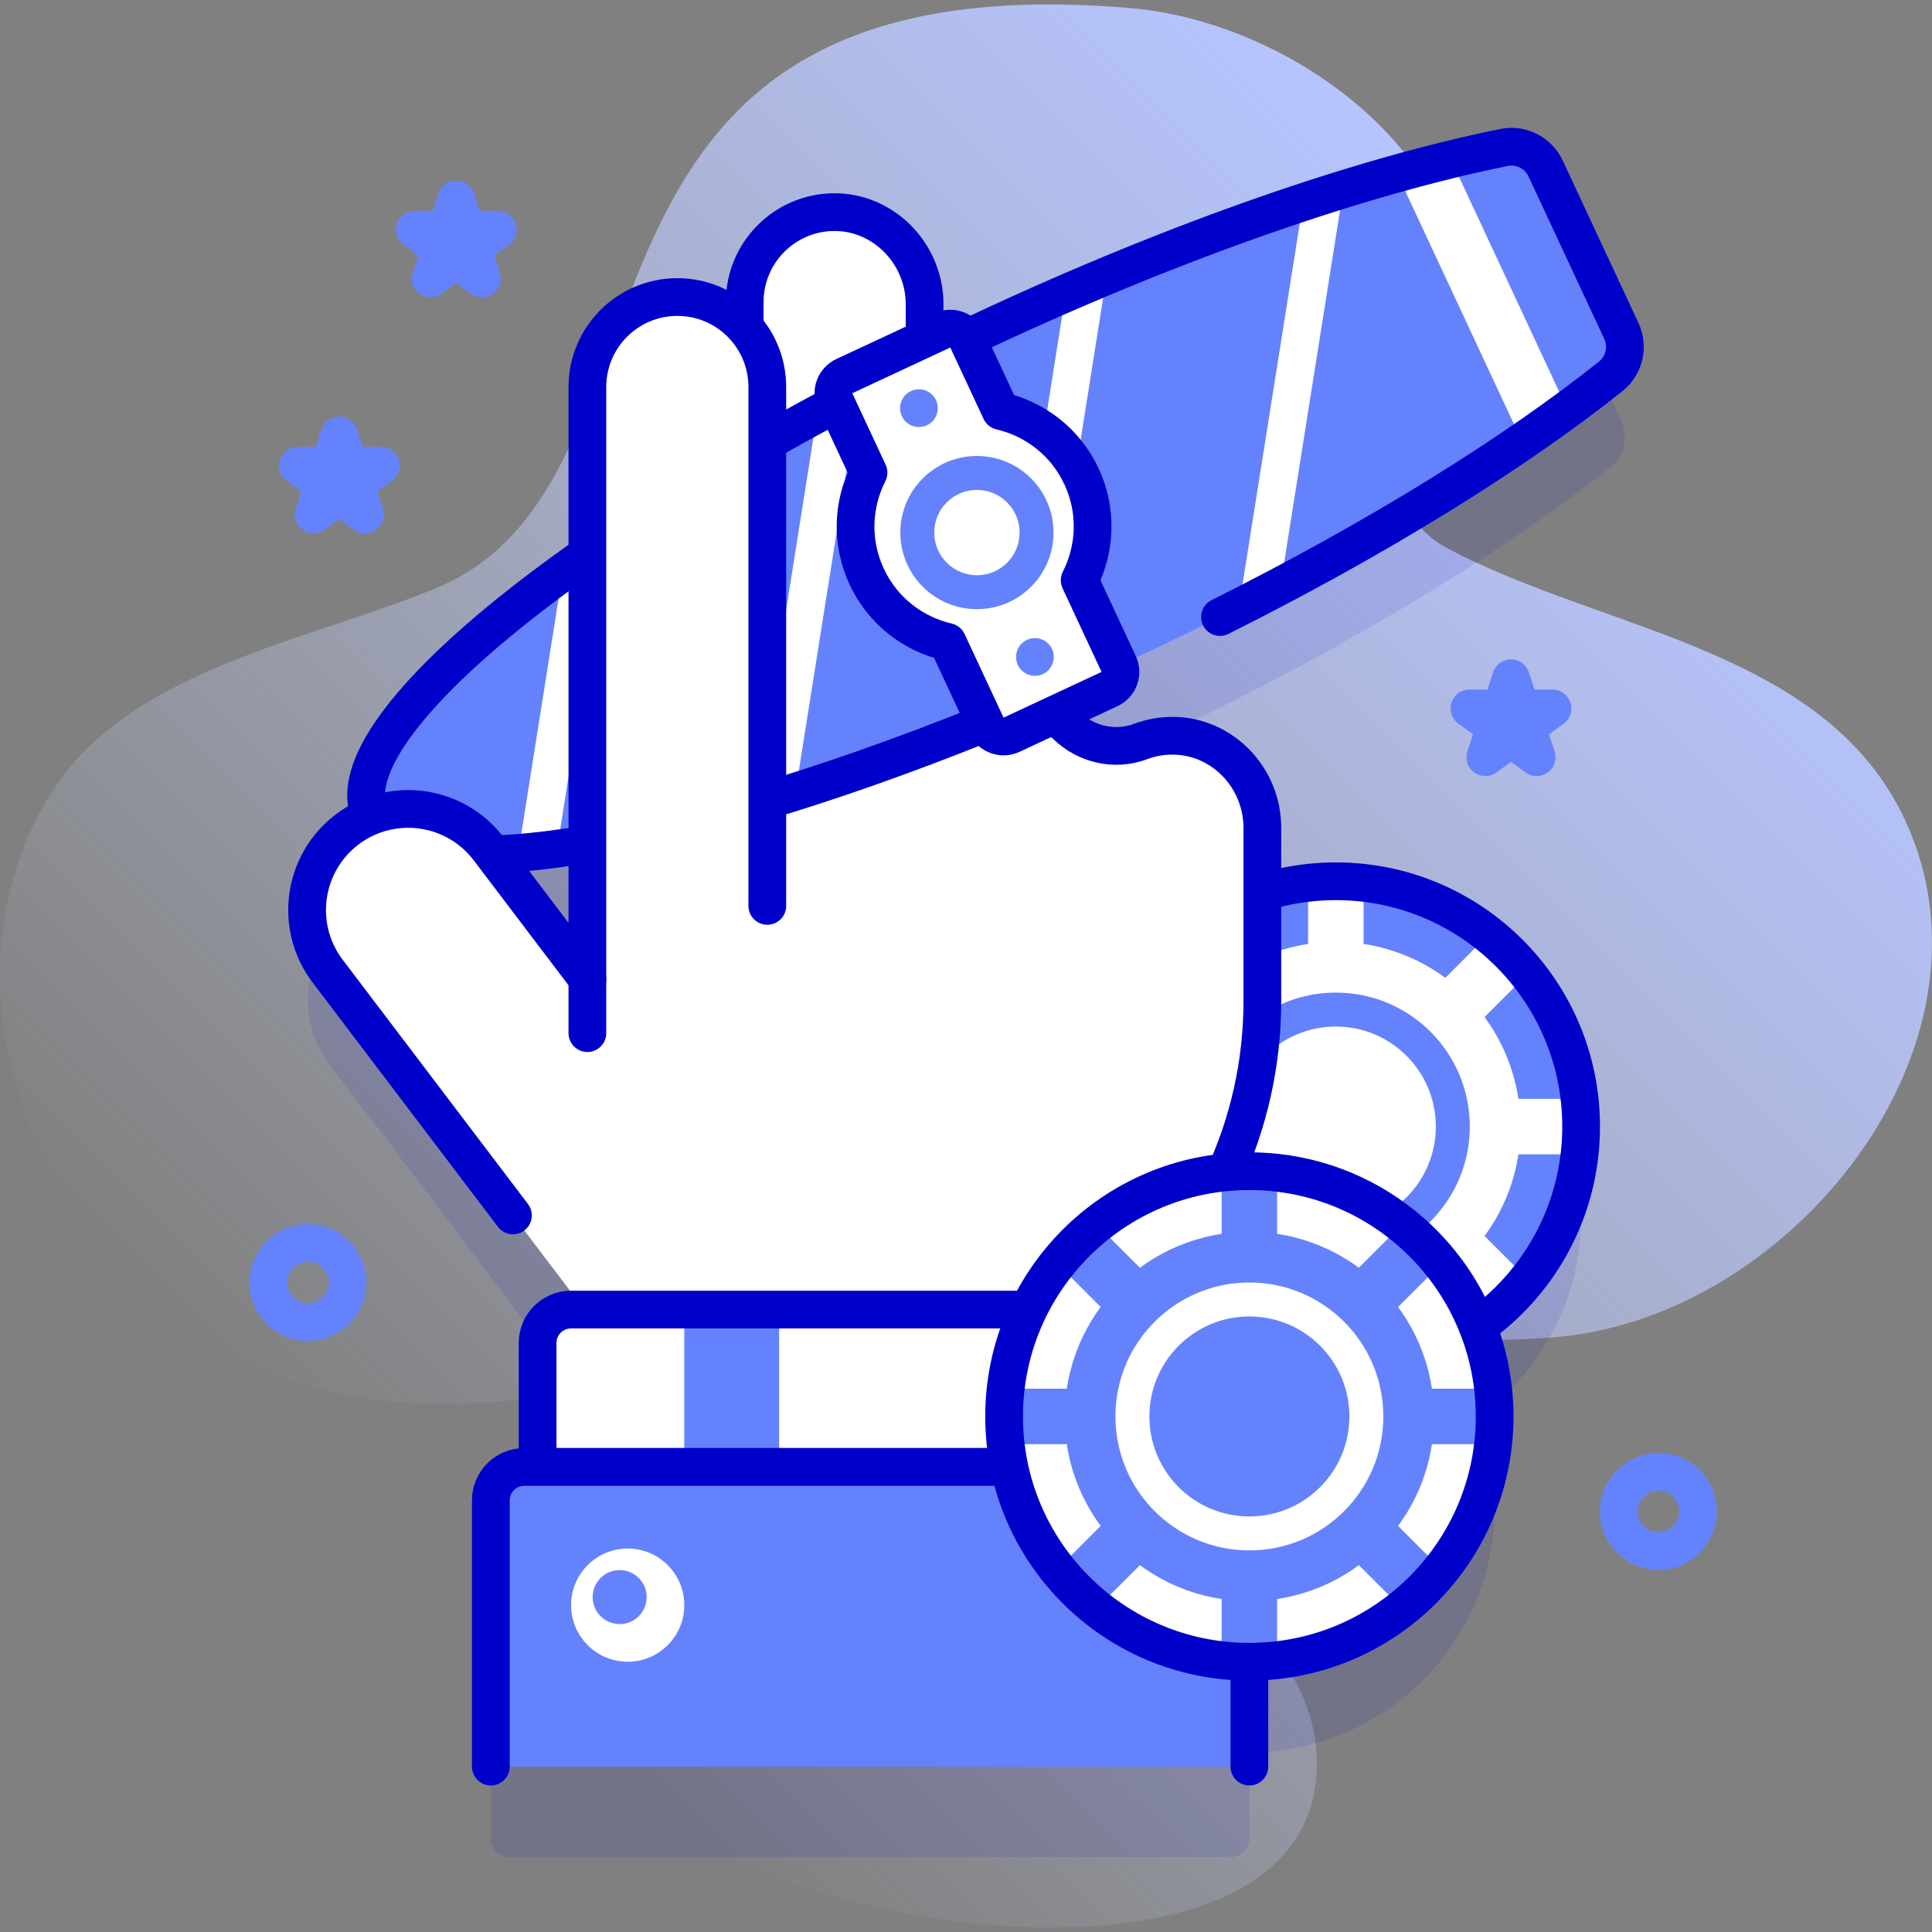<?xml version="1.0" encoding="UTF-8"?>
<svg xmlns="http://www.w3.org/2000/svg" xmlns:xlink="http://www.w3.org/1999/xlink" version="1.1" id="Capa_1" x="0px" y="0px" viewBox="0 0 512 512" style="enable-background:new 0 0 512 512;" xml:space="preserve" width="512" height="512">
<rect x="0" y="0" width="512" height="512" fill="#808080" stroke="none"/>
<g>
	<g>
		<linearGradient id="SVGID_1_" gradientUnits="userSpaceOnUse" x1="111.09" y1="415.543" x2="429.528" y2="97.105">
			<stop offset="0" style="stop-color:#D1DDFF;stop-opacity:0"/>
			<stop offset="1" style="stop-color:#B6C4FF"/>
		</linearGradient>
		<path style="fill:url(#SVGID_1_);" d="M506.103,220.143c-20.109-48.246-80.277-52.358-122.465-74.819&#10;&#9;&#9;&#9;c-16.842-8.966-11.403-24.499-3.688-38.467c27.789-50.307-28.943-100.382-80.546-104.73&#10;&#9;&#9;&#9;c-161.99-13.649-113.292,124.616-183.851,153.743c-35.034,14.462-81.702,21.562-102.31,54.784&#10;&#9;&#9;&#9;c-33.711,54.345,0.208,133.871,64.778,155.434c65.865,21.996,130.081-28.163,129.202,25.596&#10;&#9;&#9;&#9;c-0.495,30.249-52.151,56.748-30.814,86.7c24.061,33.776,176.137,56.964,172.495-13.44c-2.15-41.571-63.449-54.641-18.812-94.91&#10;&#9;&#9;&#9;c23.098-20.838,57.78-12.354,86.491-16.149C476.147,346.014,530.27,278.125,506.103,220.143z"/>
	</g>
	<g>
		<g>
			<path style="opacity:0.1;fill:#0000CB;" d="M429.676,111.696L409.61,68.664c-1.949-4.181-6.502-6.497-11.023-5.583&#10;&#9;&#9;&#9;&#9;c-37.053,7.488-85.818,24.15-137.192,48.106c-1.751,0.817-3.492,1.637-5.226,2.46c-1.272-2.25-4.063-3.193-6.445-2.083&#10;&#9;&#9;&#9;&#9;l-4.699,2.191v-9.694c0-13.019-10.427-23.597-23.381-23.842c-13.361-0.252-24.297,11.008-24.297,24.372v6.164&#10;&#9;&#9;&#9;&#9;c-4.368-4.928-10.741-8.037-17.844-8.037h0c-13.167,0-23.841,10.674-23.841,23.841v44.417&#10;&#9;&#9;&#9;&#9;c-41.062,28.772-64.145,54.899-57.515,69.119c0.03,0.065,0.068,0.127,0.1,0.191c-2.049,0.819-4.029,1.9-5.889,3.26&#10;&#9;&#9;&#9;&#9;c-12.099,8.853-14.228,26.348-5.168,38.293l67.668,89.212h-3.54c-4.889,0-8.852,3.963-8.852,8.852v32.853h-3.541&#10;&#9;&#9;&#9;&#9;c-4.889,0-8.852,3.963-8.852,8.852v65.556c0,2.761,2.239,5,5,5h191.023c2.761,0,5-2.239,5-5v-22.786c35.898,0,65-29.102,65-65&#10;&#9;&#9;&#9;&#9;c0-8.406-1.613-16.43-4.518-23.803c16.593-11.777,27.432-31.13,27.432-53.028c0-35.898-29.101-65-65-65&#10;&#9;&#9;&#9;&#9;c-6.786,0-13.328,1.043-19.478,2.973v-17.153c0-13.161-10.434-24.248-23.595-24.383c-3.051-0.031-5.972,0.513-8.662,1.522&#10;&#9;&#9;&#9;&#9;c-6.806,2.572-14.491,0.799-19.707-4.278c-1.029-1.004-2.151-1.913-3.347-2.719l14.815-6.908&#10;&#9;&#9;&#9;&#9;c2.382-1.111,3.453-3.855,2.547-6.276c1.745-0.8,3.492-1.606,5.244-2.422c51.375-23.956,95.483-50.601,125.037-74.172&#10;&#9;&#9;&#9;&#9;C430.474,120.853,431.626,115.877,429.676,111.696z M155.662,283.43l-25.047-33.021c7.362-0.233,15.766-1.155,25.047-2.731&#10;&#9;&#9;&#9;&#9;V283.43z"/>
			<g>
				<g>
					<g>
						<circle style="fill:#6582FD;" cx="354.013" cy="298.546" r="65"/>
						<path style="fill:#FFFFFF;" d="M404.868,258.088c-3.064-3.846-6.552-7.334-10.397-10.397l-33.106,33.106v-46.825&#10;&#9;&#9;&#9;&#9;&#9;&#9;&#9;c-2.415-0.272-4.865-0.425-7.352-0.425s-4.938,0.153-7.352,0.425v46.825l-33.106-33.106&#10;&#9;&#9;&#9;&#9;&#9;&#9;&#9;c-3.846,3.064-7.334,6.552-10.397,10.397l33.106,33.106h-46.825c-0.272,2.415-0.425,4.865-0.425,7.352&#10;&#9;&#9;&#9;&#9;&#9;&#9;&#9;s0.153,4.938,0.425,7.352h46.825l-33.106,33.106c3.064,3.846,6.552,7.334,10.397,10.397l33.106-33.106v46.825&#10;&#9;&#9;&#9;&#9;&#9;&#9;&#9;c2.414,0.272,4.865,0.425,7.352,0.425s4.938-0.153,7.352-0.425v-46.825l33.106,33.106c3.846-3.064,7.334-6.552,10.398-10.397&#10;&#9;&#9;&#9;&#9;&#9;&#9;&#9;l-33.106-33.106h46.825c0.272-2.414,0.425-4.865,0.425-7.352s-0.153-4.938-0.425-7.352h-46.825L404.868,258.088z"/>
						<circle style="fill:#FFFFFF;" cx="354.013" cy="298.546" r="48.936"/>
						<circle style="fill:#6582FD;" cx="354.013" cy="298.546" r="35.5"/>
						<circle style="fill:#FFFFFF;" cx="354.013" cy="298.546" r="26.5"/>
						
							<circle style="fill:none;stroke:#0000CB;stroke-width:10;stroke-linecap:round;stroke-linejoin:round;stroke-miterlimit:10;" cx="354.013" cy="298.546" r="65"/>
					</g>
				</g>
			</g>
			<g>
				<g>
					<g>
						<g>
							<path style="fill:#FFFFFF;" d="M334.535,219.365v46.004c0,16.276-3.588,32.352-10.509,47.084l-16.253,34.598H197.348&#10;&#9;&#9;&#9;&#9;&#9;&#9;&#9;&#9;l0-266.46c0-13.364,10.936-24.624,24.297-24.372c12.953,0.244,23.38,10.823,23.38,23.842v117.784&#10;&#9;&#9;&#9;&#9;&#9;&#9;&#9;&#9;c4.051-7.385,11.897-12.388,20.916-12.388c6.469,0,12.337,2.579,16.63,6.769c5.216,5.077,12.901,6.85,19.707,4.278&#10;&#9;&#9;&#9;&#9;&#9;&#9;&#9;&#9;c2.69-1.009,5.611-1.554,8.662-1.522C324.101,195.119,334.535,206.204,334.535,219.365z"/>
							
								<path style="fill:none;stroke:#0000CB;stroke-width:10;stroke-linecap:round;stroke-linejoin:round;stroke-miterlimit:10;" d="&#10;&#9;&#9;&#9;&#9;&#9;&#9;&#9;&#9;M307.773,347.051l16.253-34.598c6.921-14.732,10.509-30.807,10.509-47.084v-46.004c0-13.161-10.434-24.247-23.595-24.383&#10;&#9;&#9;&#9;&#9;&#9;&#9;&#9;&#9;c-3.051-0.032-5.972,0.513-8.662,1.522c-6.806,2.571-14.491,0.799-19.707-4.278c-4.293-4.191-10.161-6.769-16.63-6.769&#10;&#9;&#9;&#9;&#9;&#9;&#9;&#9;&#9;c-9.018,0-16.865,5.004-20.916,12.388V80.591c0-13.364-10.936-24.624-24.297-24.372c-12.953,0.244-23.38,10.823-23.38,23.842&#10;&#9;&#9;&#9;&#9;&#9;&#9;&#9;&#9;v36.655"/>
						</g>
						<g>
							<g>
								<path style="fill:#6582FD;" d="M409.61,44.664c-1.95-4.181-6.502-6.497-11.023-5.583&#10;&#9;&#9;&#9;&#9;&#9;&#9;&#9;&#9;&#9;c-37.054,7.488-85.817,24.15-137.192,48.106C160.07,134.435,86.982,192.149,98.147,216.094s102.358,5.055,203.683-42.193&#10;&#9;&#9;&#9;&#9;&#9;&#9;&#9;&#9;&#9;c51.374-23.956,95.483-50.601,125.037-74.172c3.607-2.876,4.758-7.852,2.809-12.033L409.61,44.664z"/>
								<g>
									<g>
										<path style="fill:#FFFFFF;" d="M160.536,143.596l-12.892,81.317c-3.602,0.488-7.034,0.864-10.303,1.119l11.8-74.408&#10;&#9;&#9;&#9;&#9;&#9;&#9;&#9;&#9;&#9;&#9;&#9;C152.783,148.976,156.587,146.297,160.536,143.596z"/>
									</g>
									<g>
										<path style="fill:#FFFFFF;" d="M227.624,103.849l-16.805,105.959c-3.606,1.141-7.152,2.22-10.643,3.252l16.384-103.336&#10;&#9;&#9;&#9;&#9;&#9;&#9;&#9;&#9;&#9;&#9;&#9;l0.009-0.004C220.198,107.753,223.875,105.796,227.624,103.849z"/>
									</g>
									<g>
										<path style="fill:#FFFFFF;" d="M293.271,73.105l-17.854,112.583c-3.639,1.542-7.25,3.05-10.834,4.522l17.842-112.489&#10;&#9;&#9;&#9;&#9;&#9;&#9;&#9;&#9;&#9;&#9;&#9;C286.066,76.134,289.678,74.604,293.271,73.105z"/>
									</g>
									<g>
										<path style="fill:#FFFFFF;" d="M356.013,50.16l-16.679,105.117c-3.618,1.919-7.298,3.823-11.027,5.716l17.041-107.416&#10;&#9;&#9;&#9;&#9;&#9;&#9;&#9;&#9;&#9;&#9;&#9;C348.951,52.383,352.502,51.245,356.013,50.16z"/>
									</g>
								</g>
								<path style="fill:#6582FD;" d="M426.87,99.73c-3.61,2.88-7.45,5.81-11.49,8.77l-21.803-28.898L384.49,42.24&#10;&#9;&#9;&#9;&#9;&#9;&#9;&#9;&#9;&#9;c4.87-1.19,9.57-2.25,14.1-3.16c4.52-0.91,9.07,1.4,11.02,5.58l20.07,43.04C431.63,91.88,430.47,96.85,426.87,99.73z"/>
								<path style="fill:#FFFFFF;" d="M384.487,42.24c-4.615,1.127-9.37,2.371-14.254,3.734l33.128,71.045&#10;&#9;&#9;&#9;&#9;&#9;&#9;&#9;&#9;&#9;c4.183-2.865,8.193-5.708,12.023-8.519L384.487,42.24z"/>
							</g>
							
								<path style="fill:none;stroke:#0000CB;stroke-width:10;stroke-linecap:round;stroke-linejoin:round;stroke-miterlimit:10;" d="&#10;&#9;&#9;&#9;&#9;&#9;&#9;&#9;&#9;M323.307,163.519c42.158-21.101,78.215-43.575,103.56-63.79c3.606-2.876,4.759-7.852,2.809-12.033L409.61,44.665&#10;&#9;&#9;&#9;&#9;&#9;&#9;&#9;&#9;c-1.949-4.181-6.502-6.497-11.023-5.583c-37.053,7.488-85.817,24.15-137.192,48.106&#10;&#9;&#9;&#9;&#9;&#9;&#9;&#9;&#9;C160.07,134.435,86.982,192.149,98.147,216.094c9.6,20.587,78.356,9.509,161.848-24.031"/>
							<g>
								<path style="fill:#FFFFFF;" d="M286.61,126.25c-4.249-9.113-12.316-15.22-21.408-17.324l-8.833-18.943&#10;&#9;&#9;&#9;&#9;&#9;&#9;&#9;&#9;&#9;c-1.167-2.503-4.142-3.586-6.645-2.418l-25.973,12.111c-2.503,1.167-3.585,4.142-2.418,6.645l8.833,18.943&#10;&#9;&#9;&#9;&#9;&#9;&#9;&#9;&#9;&#9;c-4.232,8.317-4.739,18.422-0.49,27.535c4.249,9.113,12.316,15.22,21.408,17.324l10.338,22.169&#10;&#9;&#9;&#9;&#9;&#9;&#9;&#9;&#9;&#9;c1.167,2.503,4.142,3.586,6.645,2.418l25.973-12.111c2.503-1.167,3.586-4.142,2.418-6.645l-10.338-22.169&#10;&#9;&#9;&#9;&#9;&#9;&#9;&#9;&#9;&#9;C290.352,145.469,290.859,135.363,286.61,126.25z"/>
								
									<path style="fill:none;stroke:#0000CB;stroke-width:10;stroke-linecap:round;stroke-linejoin:round;stroke-miterlimit:10;" d="&#10;&#9;&#9;&#9;&#9;&#9;&#9;&#9;&#9;&#9;M286.61,126.25c-4.249-9.113-12.316-15.22-21.408-17.324l-8.833-18.943c-1.167-2.503-4.142-3.586-6.645-2.418&#10;&#9;&#9;&#9;&#9;&#9;&#9;&#9;&#9;&#9;l-25.973,12.111c-2.503,1.167-3.585,4.142-2.418,6.645l8.833,18.943c-4.232,8.317-4.739,18.422-0.49,27.535&#10;&#9;&#9;&#9;&#9;&#9;&#9;&#9;&#9;&#9;c4.249,9.113,12.316,15.22,21.408,17.324l10.338,22.169c1.167,2.503,4.142,3.586,6.645,2.418l25.973-12.111&#10;&#9;&#9;&#9;&#9;&#9;&#9;&#9;&#9;&#9;c2.503-1.167,3.586-4.142,2.418-6.645l-10.338-22.169C290.352,145.469,290.859,135.363,286.61,126.25z"/>
								<circle style="fill:#6582FD;" cx="258.895" cy="141.137" r="20.299"/>
								<circle style="fill:#FFFFFF;" cx="258.895" cy="141.137" r="11.311"/>
								<g>
									<circle style="fill:#6582FD;" cx="243.524" cy="108.172" r="5"/>
									<circle style="fill:#6582FD;" cx="274.267" cy="174.103" r="5"/>
								</g>
							</g>
						</g>
					</g>
					<path style="fill:#FFFFFF;" d="M179.504,78.718L179.504,78.718c-13.167,0-23.842,10.674-23.842,23.841V259.43l-26.132-34.452&#10;&#9;&#9;&#9;&#9;&#9;&#9;c-8.943-11.791-25.752-14.099-37.543-5.156c-11.791,8.944-14.099,25.752-5.156,37.543l68.027,89.686l48.486,0.001V102.559&#10;&#9;&#9;&#9;&#9;&#9;&#9;C203.345,89.392,192.671,78.718,179.504,78.718z"/>
					<path style="fill:none;stroke:#0000CB;stroke-width:10;stroke-linecap:round;stroke-linejoin:round;stroke-miterlimit:10;" d="&#10;&#9;&#9;&#9;&#9;&#9;&#9;M203.345,240.071V102.559c0-13.167-10.674-23.841-23.841-23.841h0c-13.167,0-23.841,10.674-23.841,23.841V259.43&#10;&#9;&#9;&#9;&#9;&#9;&#9;l-26.132-34.452c-8.943-11.791-25.752-14.099-37.543-5.156c-11.791,8.944-14.099,25.752-5.156,37.543l49.103,64.737"/>
					<g>
						<g>
							<path style="fill:#FFFFFF;" d="M318.706,388.755H142.467v-32.852c0-4.889,3.963-8.852,8.852-8.852h158.535&#10;&#9;&#9;&#9;&#9;&#9;&#9;&#9;&#9;c4.889,0,8.852,3.963,8.852,8.852V388.755z"/>
							<rect x="181.345" y="347.051" style="fill:#6582FD;" width="25.127" height="41.704"/>
							
								<path style="fill:none;stroke:#0000CB;stroke-width:10;stroke-linecap:round;stroke-linejoin:round;stroke-miterlimit:10;" d="&#10;&#9;&#9;&#9;&#9;&#9;&#9;&#9;&#9;M318.706,388.755H142.467v-32.852c0-4.889,3.963-8.852,8.852-8.852h158.535c4.889,0,8.852,3.963,8.852,8.852V388.755z"/>
						</g>
						<g>
							<path style="fill:#6582FD;" d="M331.1,397.603v70.56H130.07v-70.56c0-4.88,3.97-8.85,8.86-8.85h183.32&#10;&#9;&#9;&#9;&#9;&#9;&#9;&#9;&#9;C327.14,388.753,331.1,392.723,331.1,397.603z"/>
						</g>
						<g>
							
								<path style="fill:none;stroke:#0000CB;stroke-width:10;stroke-linecap:round;stroke-linejoin:round;stroke-miterlimit:10;" d="&#10;&#9;&#9;&#9;&#9;&#9;&#9;&#9;&#9;M130.075,468.163v-70.556c0-4.889,3.963-8.852,8.852-8.852h183.32c4.889,0,8.852,3.963,8.852,8.852v70.556"/>
						</g>
					</g>
					<g>
						<circle style="fill:#FFFFFF;" cx="166.345" cy="425.377" r="15"/>
						<circle style="fill:#6582FD;" cx="164.217" cy="423.249" r="7.158"/>
					</g>
					
						<line style="fill:none;stroke:#0000CB;stroke-width:10;stroke-linecap:round;stroke-linejoin:round;stroke-miterlimit:10;" x1="155.662" y1="259.43" x2="155.662" y2="273.79"/>
				</g>
			</g>
			<g>
				<g>
					<g>
						<circle style="fill:#FFFFFF;" cx="331.098" cy="375.377" r="65"/>
						<path style="fill:#6582FD;" d="M381.953,334.919c-3.064-3.846-6.552-7.334-10.397-10.397l-33.106,33.106v-46.825&#10;&#9;&#9;&#9;&#9;&#9;&#9;&#9;c-2.415-0.272-4.865-0.425-7.352-0.425s-4.938,0.153-7.352,0.425v46.825l-33.106-33.106&#10;&#9;&#9;&#9;&#9;&#9;&#9;&#9;c-3.846,3.064-7.334,6.552-10.397,10.397l33.106,33.106h-46.825c-0.272,2.415-0.425,4.865-0.425,7.352&#10;&#9;&#9;&#9;&#9;&#9;&#9;&#9;s0.153,4.938,0.425,7.352h46.825l-33.106,33.106c3.064,3.846,6.552,7.334,10.397,10.397l33.106-33.106v46.825&#10;&#9;&#9;&#9;&#9;&#9;&#9;&#9;c2.414,0.272,4.865,0.425,7.352,0.425s4.938-0.153,7.352-0.425v-46.825l33.106,33.106c3.846-3.064,7.334-6.552,10.398-10.397&#10;&#9;&#9;&#9;&#9;&#9;&#9;&#9;l-33.106-33.106h46.825c0.272-2.414,0.425-4.865,0.425-7.352s-0.153-4.938-0.425-7.352h-46.825L381.953,334.919z"/>
						<circle style="fill:#6582FD;" cx="331.098" cy="375.377" r="48.936"/>
						<circle style="fill:#FFFFFF;" cx="331.098" cy="375.377" r="35.5"/>
						<circle style="fill:#6582FD;" cx="331.098" cy="375.377" r="26.5"/>
						
							<circle style="fill:none;stroke:#0000CB;stroke-width:10;stroke-linecap:round;stroke-linejoin:round;stroke-miterlimit:10;" cx="331.098" cy="375.377" r="65"/>
					</g>
				</g>
			</g>
		</g>
		
			<circle style="fill:none;stroke:#6582FD;stroke-width:10;stroke-linecap:round;stroke-linejoin:round;stroke-miterlimit:10;" cx="439.503" cy="400.537" r="10.5"/>
		
			<circle style="fill:none;stroke:#6582FD;stroke-width:10;stroke-linecap:round;stroke-linejoin:round;stroke-miterlimit:10;" cx="81.605" cy="339.877" r="10.5"/>
		
			<polygon style="fill:none;stroke:#6582FD;stroke-width:10;stroke-linecap:round;stroke-linejoin:round;stroke-miterlimit:10;" points="&#10;&#9;&#9;&#9;89.922,115.42 92.519,123.412 100.922,123.412 94.123,128.351 96.72,136.343 89.922,131.404 83.123,136.343 85.72,128.351 &#10;&#9;&#9;&#9;78.922,123.412 87.325,123.412 &#9;&#9;"/>
		
			<polygon style="fill:none;stroke:#6582FD;stroke-width:10;stroke-linecap:round;stroke-linejoin:round;stroke-miterlimit:10;" points="&#10;&#9;&#9;&#9;400.425,179.749 403.022,187.741 411.425,187.741 404.626,192.68 407.223,200.672 400.425,195.733 393.626,200.672 &#10;&#9;&#9;&#9;396.223,192.68 389.425,187.741 397.828,187.741 &#9;&#9;"/>
		
			<polygon style="fill:none;stroke:#6582FD;stroke-width:10;stroke-linecap:round;stroke-linejoin:round;stroke-miterlimit:10;" points="&#10;&#9;&#9;&#9;120.922,52.873 123.519,60.865 131.922,60.865 125.123,65.804 127.72,73.796 120.922,68.857 114.123,73.796 116.72,65.804 &#10;&#9;&#9;&#9;109.922,60.865 118.325,60.865 &#9;&#9;"/>
	</g>
</g>















</svg>
